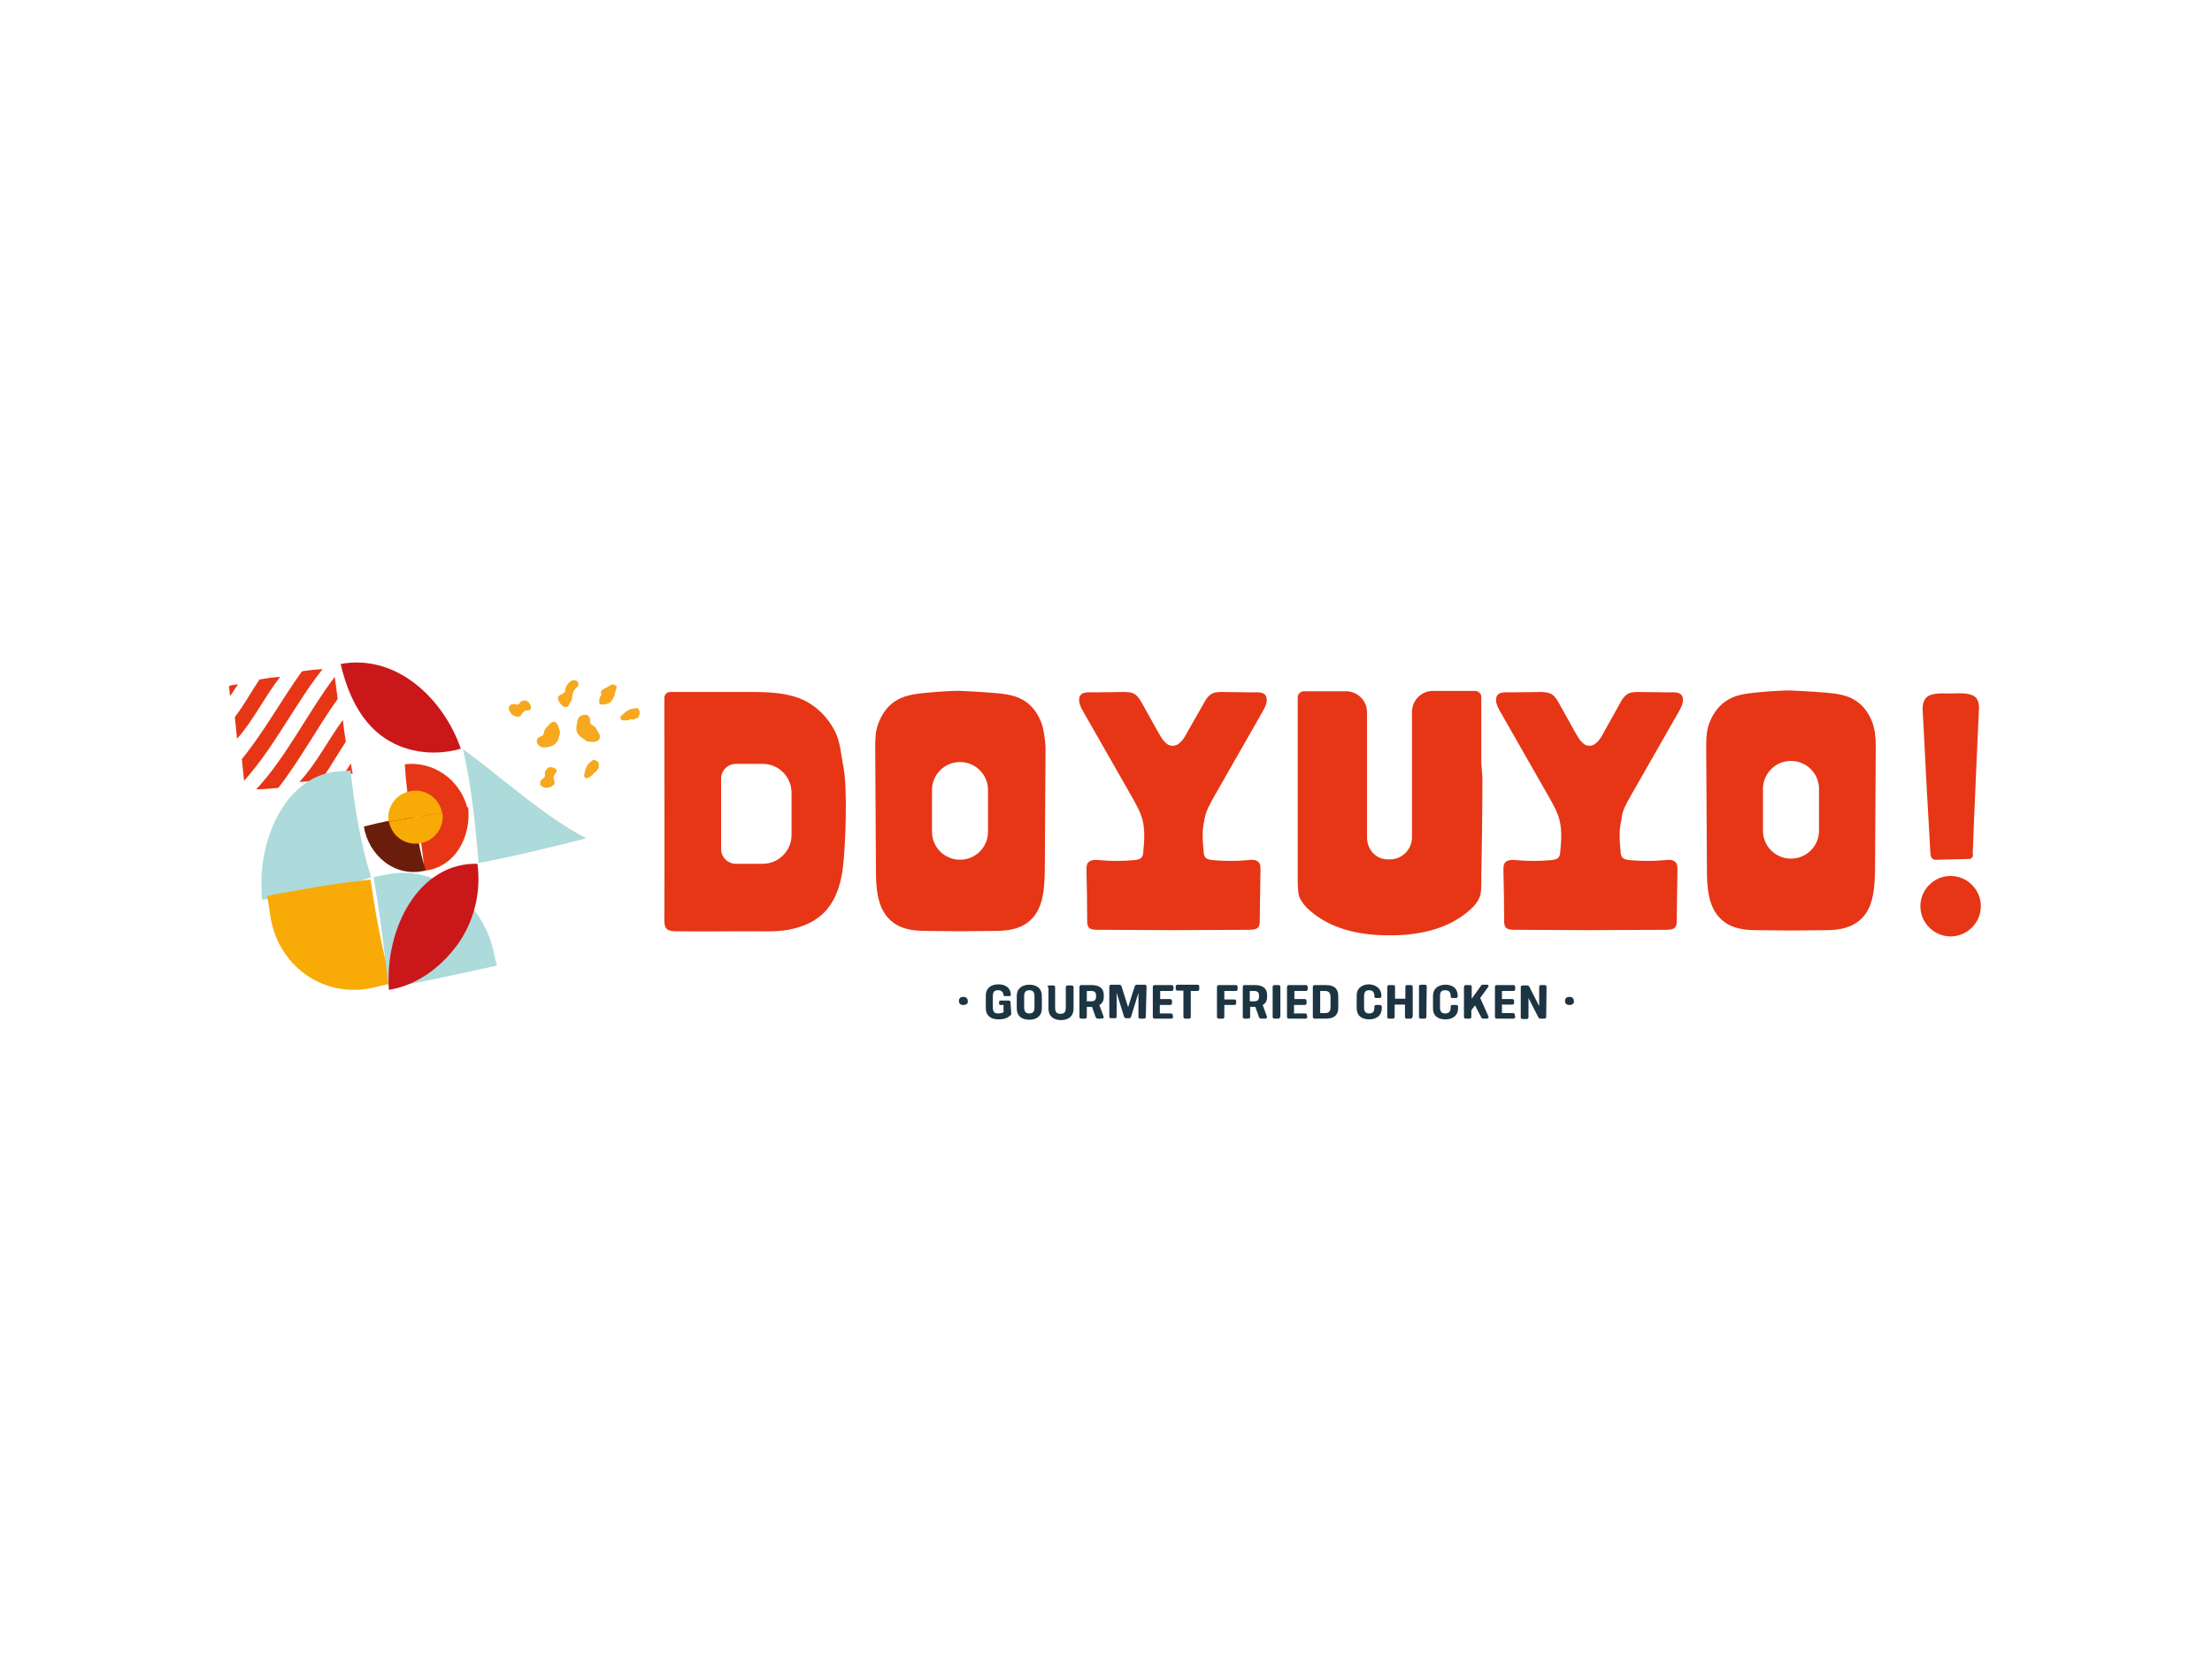 <?xml version="1.0" encoding="utf-8"?>
<!-- Generator: Adobe Illustrator 26.0.3, SVG Export Plug-In . SVG Version: 6.00 Build 0)  -->
<svg version="1.0" id="katman_1" xmlns="http://www.w3.org/2000/svg" xmlns:xlink="http://www.w3.org/1999/xlink" x="0px" y="0px"
	 viewBox="0 0 600 450" style="enable-background:new 0 0 600 450;" xml:space="preserve">
<style type="text/css">
	.st0{fill:#F7A81E;}
	.st1{fill:#E63616;}
	.st2{fill:#ADDADA;}
	.st3{fill:#F8AA06;}
	.st4{fill:#CA171A;}
	.st5{fill:#6B1D0C;}
	.st6{fill:#1D3443;}
</style>
<g id="Layer_2">
	<g id="Layer_1-2">
		<path class="st0" d="M151.8,199.3c-0.1,0.2-0.2,0.4-0.2,0.6c-0.1,0.5-0.2,0.9-0.5,1.3c-0.1,0.1-0.2,0.2-0.3,0.3
			c-0.1,0.1-0.1,0.2-0.2,0.3c-0.4,0.3-1,0.6-1.5,0.7c-0.8,0.2-1.6,0.4-2.3,0.1c-0.3-0.1-0.6-0.3-0.8-0.6c-0.2-0.3-0.4-0.5-0.4-0.9
			c0-0.3,0.1-0.6,0.3-0.9c0.4-0.4,0.9-0.4,1.3-0.7c0.4-0.3,0.3-0.9,0.5-1.4c0.2-0.5,0.8-1,1.1-1.4c0.3-0.4,0.7-0.7,1.1-0.9
			c1.1-0.2,1.6,1.2,1.8,2c0.1,0.3,0.2,0.7,0.2,1.1C151.8,199.1,151.8,199.2,151.8,199.3z"/>
		<path class="st0" d="M158.7,200.7c-0.2-0.2-0.4-0.3-0.6-0.4c-0.4-0.2-0.8-0.6-1.2-1c-0.1-0.1-0.1-0.3-0.2-0.4
			c-0.1-0.1-0.1-0.2-0.2-0.3c-0.2-0.6-0.2-1.2-0.1-1.7c0.1-0.8,0.2-1.7,0.7-2.4c0.2-0.3,0.6-0.5,1-0.5c0.3-0.1,0.7-0.2,1-0.1
			c0.3,0.1,0.6,0.3,0.8,0.7c0.3,0.5,0.1,1,0.2,1.5c0.1,0.5,0.8,0.6,1.2,1c0.4,0.4,0.7,1.1,1,1.6c0.3,0.4,0.5,0.9,0.4,1.4
			c-0.2,1.2-1.8,1.2-2.6,1.1c-0.4,0-0.8-0.1-1.1-0.2C159,200.9,158.8,200.8,158.7,200.7z"/>
		<path class="st0" d="M156.5,186.4c-0.4,0.3-0.7,0.7-0.9,1.1c-0.2,0.4-0.3,0.9-0.4,1.4c0,0.3-0.1,0.6-0.1,0.9
			c-0.1,0.2-0.2,0.5-0.4,0.6c-0.2,0.3-0.2,0.6-0.4,0.9c-0.3,0.5-0.9,0.6-1.4,0.4c-0.5-0.3-0.9-0.8-1.2-1.3c-0.4-0.6-0.6-1.2,0-1.7
			c0.4-0.4,0.9-0.4,1.3-0.8c0.4-0.3,0.3-1,0.5-1.5c0.3-0.7,0.8-1.3,1.4-1.7c0.2-0.1,0.4-0.2,0.6-0.2c0.4,0,0.9,0.1,1.2,0.4
			C157.1,185.5,156.9,186,156.5,186.4z"/>
		<path class="st0" d="M150.8,209.6c-0.2,0.3-0.5,0.6-0.6,0.9c-0.1,0.4,0,0.7,0.1,1.1c0.1,0.4,0.3,0.7,0,1.1
			c-0.2,0.3-0.5,0.5-0.8,0.7c-0.5,0.2-1,0.3-1.5,0.3c-0.3-0.1-0.5-0.1-0.8-0.3c-0.4-0.2-0.7-0.3-0.7-0.9c0-0.3,0.1-0.7,0.3-0.9
			c0.2-0.2,0.4-0.4,0.7-0.6c0.4-0.4,0.4-0.6,0.3-1.1c-0.1-0.6,0.4-1.2,0.8-1.6c0.2-0.1,0.4-0.2,0.6-0.2c0.5,0,0.9,0.1,1.3,0.3
			C151.1,208.8,151.1,209.2,150.8,209.6z"/>
		<path class="st0" d="M143.3,192.7c-0.4,0-0.8,0-1,0.2c-0.3,0.2-0.6,0.5-0.8,0.8c-0.2,0.4-0.4,0.7-0.8,0.7c-0.4,0-0.7,0-1.1-0.2
			c-0.5-0.2-0.9-0.5-1.2-1c-0.1-0.2-0.3-0.5-0.3-0.7c-0.2-0.4-0.2-0.7,0.2-1.1c0.2-0.2,0.5-0.4,0.9-0.4c0.3,0,0.6,0,0.9,0.1
			c0.6,0.1,0.7-0.1,1-0.6c0.4-0.5,1.2-0.6,1.7-0.4c0.2,0.1,0.4,0.2,0.5,0.3c0.3,0.3,0.6,0.8,0.7,1.2
			C144.1,192.5,143.7,192.6,143.3,192.7z"/>
		<path class="st0" d="M167.1,186c0,0.1,0.1,0.1,0.1,0.2c0.2,0.4-0.2,1-0.3,1.5c-0.1,0.4-0.2,0.9-0.4,1.3c-0.2,0.6-0.6,1.1-1,1.5
			c-0.6,0.4-1.3,0.6-2,0.6c-0.3,0-0.8,0.1-0.9-0.3c-0.1-0.3-0.1-0.7,0-1.1c0-0.3,0.1-0.7,0.3-0.9c0.1-0.1,0.2-0.2,0.2-0.3
			c0-0.1-0.1-0.4-0.1-0.6c0-0.3,0.1-0.5,0.3-0.7c0.4-0.4,1.1-0.6,1.6-0.9c0.3-0.2,0.5-0.4,0.8-0.5
			C166.2,185.5,166.7,185.7,167.1,186z"/>
		<path class="st0" d="M162.4,207.9c0.1,0.2,0,0.4-0.1,0.6c-0.2,0.2-0.3,0.3-0.4,0.5c-0.2,0.3-0.4,0.5-0.7,0.6
			c-0.3,0.2-0.4,0.6-0.7,0.8c-0.3,0.2-0.6,0.4-1,0.6c-0.3,0.2-0.7,0.1-0.9-0.2c-0.2-0.3-0.2-0.4-0.1-0.8c0.2-0.7,0.3-1.5,0.7-2.2
			c0.3-0.6,0.8-1,1.3-1.4c0.3-0.2,0.5-0.4,0.8-0.3c0.1,0,0.1,0.1,0.2,0.2c0.1,0,0.2,0.1,0.4,0.1c0.1,0.1,0.2,0.2,0.3,0.3
			c0.3,0.3,0.2,0.4,0.2,0.8C162.4,207.8,162.4,207.8,162.4,207.9z"/>
		<path class="st0" d="M173.3,194.3c-0.1,0.2-0.2,0.4-0.4,0.5c-0.2,0-0.4,0.1-0.7,0.2c-0.3,0.2-0.6,0.2-1,0.1c-0.4,0-0.7,0.3-1,0.3
			c-0.4,0-0.8,0-1.2,0c-0.4,0-0.7-0.3-0.7-0.7c0-0.3,0.1-0.5,0.4-0.7c0.6-0.5,1.1-1.1,1.8-1.4c0.6-0.3,1.2-0.4,1.9-0.5
			c0.3,0,0.6-0.1,0.8,0.2c0,0.1,0.1,0.2,0.1,0.3c0,0.1,0.2,0.2,0.2,0.3c0,0.1,0,0.3,0,0.4c0.1,0.4-0.1,0.5-0.2,0.8L173.3,194.3z"/>
		<path class="st1" d="M521.7,196c-0.1-1.4-0.1-2.2-0.2-3.6c0-0.9,0.1-1.7,0.5-2.5c1.1-2.2,4.8-1.8,7.2-1.8c2,0,6.2-0.5,7.2,1.8
			c0.3,0.6,0.4,1.3,0.4,2c-0.6,13.9-1.2,25.8-1.7,39.7c0.2,0.6-0.2,1.3-0.8,1.4c-0.2,0-0.3,0-0.5,0l-8.2,0.2c-0.5,0.1-0.9,0-1.3-0.2
			c-0.6-0.4-0.7-1.2-0.7-1.9C522.9,219.5,522.3,207.8,521.7,196z M537.3,245.8c0,4.5-3.7,8.2-8.2,8.2c-4.5,0-8.2-3.7-8.2-8.2
			c0-4.5,3.7-8.2,8.2-8.2c0,0,0,0,0,0C533.6,237.6,537.3,241.3,537.3,245.8L537.3,245.8z"/>
		<path class="st1" d="M401.8,207l0-17.9c0-1-0.8-1.7-1.7-1.7h-11.4c-3.2,0-5.7,2.6-5.7,5.7c0,0,0,0,0,0V207l0,0l0,20.1
			c0,3.2-2.5,5.8-5.6,6h-1.3c-3.1-0.2-5.3-2.8-5.3-6l0-17l0,0v-16.9c0-3.2-2.6-5.7-5.7-5.7h-11.4c-1,0-1.7,0.8-1.7,1.7c0,0,0,0,0,0
			l0,17.9l0,0v3h0c0,9.4,0,19.2,0,25.5c0,0.7,0,1.4,0,2.2c0,1.5,0,4.1,0.4,5.4c0.6,1.4,1.6,2.7,2.8,3.7c5.6,5,13.2,6.7,20.7,6.8h0.2
			h0.5l0,0h0.5l0,0h0.5h0.4c7.5-0.1,15.1-1.9,20.6-6.8c1.2-1,2.2-2.2,2.8-3.7c0.5-1.4,0.4-4,0.4-5.4c0.1-4.8,0.3-17.1,0.3-26.8l0,0
			L401.8,207L401.8,207z M375.6,233.7l-0.2,0L375.6,233.7L375.6,233.7z M377.6,233.7L377.6,233.7L377.6,233.7L377.6,233.7z"/>
		<path class="st1" d="M228.8,208.1c-0.7-3.3-0.8-6.7-2.3-9.7c-1.8-3.6-4.7-6.6-8.3-8.4c-4.4-2.1-9.5-2.3-14.3-2.3
			c-4.1,0-15.1,0-17,0h-5.1c-0.9,0-1.6,0.7-1.6,1.6c0,0,0,0,0,0v5.3c0,18.6,0.1,36.3,0,54.7c0,1,0,2,0.7,2.7
			c0.6,0.5,1.5,0.6,2.2,0.6c6.9,0.1,13.6,0,20.5,0c3.3,0,6.9,0.2,10.2-0.4c3.3-0.6,6.5-1.8,9-4c3.6-3.1,5.2-7.9,5.8-12.6
			C229.4,229.4,229.9,213.7,228.8,208.1z M214.7,226.5c0,4.3-3.5,7.8-7.8,7.8h-7.3c-2.2,0-4-1.8-4-4c0,0,0,0,0,0v-19.1
			c0-2.2,1.8-4,4-4h7.3c4.3,0,7.8,3.5,7.8,7.8L214.7,226.5z"/>
		<path class="st1" d="M282.5,196.1c-2.3-6-6.6-7.3-9.8-7.8c-2.3-0.4-9.8-0.8-12.3-0.9s-10,0.5-12.3,0.9c-3.1,0.5-7.5,1.8-9.8,7.8
			c-0.8,2-0.9,4.2-0.9,6.4c0.1,11.3,0.1,22.4,0.2,33.6c0,4.6,0.3,9.8,3.5,13.1c2.5,2.6,5.9,3.3,9.8,3.3c3.2,0,6.4,0.1,9.6,0.1
			c3.2,0,6.4-0.1,9.6-0.1c3.9,0,7.3-0.7,9.8-3.3c3.2-3.3,3.4-8.5,3.5-13.1c0.1-11.3,0.1-22.4,0.2-33.6
			C283.4,200.3,283.2,198.1,282.5,196.1z M268,225.6c0,4.2-3.4,7.6-7.6,7.6c-4.2,0-7.6-3.4-7.6-7.6v-11.3c0-4.2,3.4-7.6,7.6-7.6
			c4.2,0,7.6,3.4,7.6,7.6V225.6z"/>
		<path class="st1" d="M507.9,196c-2.3-6-6.6-7.3-9.8-7.8c-2.3-0.4-9.7-0.8-12.3-0.9s-10,0.5-12.3,0.9c-3.1,0.5-7.4,1.8-9.8,7.8
			c-0.8,2-0.9,4.2-0.9,6.4c0.1,11.2,0.1,22.3,0.2,33.5c0,4.6,0.3,9.8,3.5,13.1c2.5,2.6,5.9,3.3,9.8,3.3c3.2,0,6.3,0.1,9.5,0.1
			c3.2,0,6.4-0.1,9.5-0.1c3.9,0,7.2-0.7,9.8-3.3c3.2-3.3,3.4-8.5,3.5-13.1c0.1-11.2,0.1-22.3,0.2-33.5
			C508.8,200.2,508.6,198.1,507.9,196z M493.4,225.5c-0.1,4.2-3.6,7.5-7.8,7.4c-4-0.1-7.3-3.3-7.4-7.4v-11.3
			c-0.1-4.2,3.2-7.7,7.4-7.8c4.2-0.1,7.7,3.2,7.8,7.4c0,0.1,0,0.2,0,0.4V225.5z"/>
		<path class="st1" d="M329.3,216.1l13.3-23.3c0.5-0.9,1-1.9,1-2.9c0-2.5-2.4-2.1-4.2-2.1l-7.7-0.1c-1.1,0-2.3,0-3.2,0.6
			s-1.5,1.5-2,2.5l-4.5,7.9c-0.5,1-1.1,2-1.9,2.7c-1,1.1-2.7,1.2-3.8,0.2c-0.1-0.1-0.1-0.1-0.2-0.2c-0.8-0.7-1.3-1.7-1.9-2.7
			l-4.4-7.9c-0.5-0.9-1.1-1.9-2-2.5s-2.1-0.6-3.2-0.6l-7.7,0.1c-1.7,0-4.2-0.4-4.2,2.1c0,1,0.5,2,1,2.9l13.3,23.3
			c1.1,2,2.3,4,2.9,6.3c0.7,2.8,0.5,5.8,0.2,8.7c0,0.5-0.1,1-0.4,1.4c-0.4,0.6-1.3,0.7-2,0.8c-3.2,0.3-6.4,0.3-9.6,0
			c-1.1-0.1-2.3-0.1-3,0.7c-0.4,0.6-0.4,1.3-0.4,2c0.1,4.7,0.2,9.4,0.2,14.1c0,0.5,0.1,0.9,0.3,1.3c0.4,0.7,1.5,0.8,2.4,0.8
			l20.7,0.1l20.7-0.1c0.9,0,1.9-0.1,2.4-0.8c0.2-0.4,0.3-0.9,0.3-1.3c0.1-4.7,0.1-9.4,0.2-14.1c0-0.7,0-1.5-0.4-2
			c-0.7-0.9-1.9-0.8-3-0.7c-3.2,0.3-6.4,0.3-9.6,0c-0.7-0.1-1.6-0.2-2-0.8c-0.3-0.4-0.4-0.9-0.4-1.4c-0.3-2.9-0.5-5.9,0.2-8.7
			C327,220.1,328.2,218.1,329.3,216.1z"/>
		<path class="st1" d="M442.2,216.1l13.3-23.3c0.5-0.9,1-1.9,1-2.9c0-2.5-2.4-2.1-4.2-2.1l-7.7-0.1c-1.1,0-2.3,0-3.2,0.6
			s-1.5,1.5-2,2.5l-4.4,7.9c-0.5,1-1.1,2-1.9,2.7c-1,1.1-2.7,1.2-3.7,0.2c-0.1-0.1-0.1-0.1-0.2-0.2c-0.8-0.7-1.3-1.7-1.9-2.7
			l-4.4-7.9c-0.5-0.9-1.1-1.9-2-2.5c-0.9-0.5-2.1-0.6-3.2-0.6l-7.7,0.1c-1.7,0-4.2-0.4-4.2,2.1c0,1,0.5,2,1,2.9l13.3,23.3
			c1.1,2,2.3,4,2.9,6.3c0.7,2.8,0.5,5.8,0.2,8.7c0,0.5-0.1,1-0.4,1.4c-0.4,0.6-1.3,0.7-2,0.8c-3.2,0.3-6.4,0.3-9.6,0
			c-1.1-0.1-2.3-0.1-3,0.7c-0.4,0.6-0.4,1.3-0.4,2c0.1,4.7,0.2,9.4,0.2,14.1c0,0.5,0.1,0.9,0.3,1.3c0.4,0.7,1.5,0.8,2.4,0.8
			l20.7,0.1l20.7-0.1c0.9,0,1.9-0.1,2.4-0.8c0.2-0.4,0.3-0.9,0.3-1.3c0.1-4.7,0.1-9.4,0.2-14.1c0-0.7,0-1.5-0.4-2
			c-0.7-0.9-1.9-0.8-3-0.7c-3.2,0.3-6.4,0.3-9.6,0c-0.7-0.1-1.6-0.2-2-0.8c-0.3-0.4-0.4-0.9-0.4-1.4c-0.3-2.9-0.5-5.9,0.2-8.7
			C439.9,220.1,441.1,218.1,442.2,216.1z"/>
		<path class="st1" d="M95.2,207.1c-0.8,1-1.3,2.2-2.2,3.1c0.9-0.1,1.8-0.2,2.7-0.4C95.4,208.9,95.3,208,95.2,207.1z"/>
		<path class="st1" d="M81.2,212.1c2-0.1,4-0.2,6-0.6c2.4-3.4,4.4-7,6.6-10.3c-0.3-2-0.6-3.9-0.8-5.9
			C89,200.7,85.8,207.2,81.2,212.1z"/>
		<path class="st1" d="M69.5,214.1c2,0,4-0.2,6-0.4c6-7.7,10.7-16.6,16.1-24.1c-0.3-2-0.5-4-0.8-6C83.5,193.2,77.8,205.2,69.5,214.1
			z"/>
		<path class="st1" d="M62.4,188.8c0.8-1,1.4-2.2,2.2-3.2c-0.9,0.1-1.7,0.2-2.5,0.5C62.2,187,62.3,187.9,62.4,188.8z"/>
		<path class="st1" d="M65.6,205.9c0.2,1.9,0.4,3.9,0.6,5.9c8.2-9.1,13.9-21,21.3-30.3c-1.9,0.1-3.8,0.3-5.6,0.6
			C76.3,189.9,71.5,198.7,65.6,205.9z"/>
		<path class="st1" d="M63.7,194.5c0.2,1.9,0.4,3.9,0.6,5.9c4.5-5.1,7.6-11.6,11.7-16.8c-1.9,0.1-3.8,0.4-5.6,0.7
			C68.1,187.7,66.1,191.4,63.7,194.5z"/>
		<path class="st2" d="M100.7,238c-9.3,3-19.2,5.6-29.7,6c0-1.6,0-3.1-0.1-4.7c0.1-13.4,7.1-28.3,20-30c1.4-0.1,2.8-0.2,4.2-0.3
			C96.2,219.2,97.8,229,100.7,238z"/>
		<path class="st3" d="M106.2,266.7c-1.5,0.4-3,0.7-4.5,1.1c-14.1,3.4-26.8-6.1-28.5-20.2c-0.2-1.5-0.5-3.1-0.7-4.6
			c9.3-1.8,18.6-3.4,28-4.4C101.9,248.2,103.6,257.6,106.2,266.7z"/>
		<path class="st2" d="M134.8,261.9c-9.6,2.1-19.3,4.3-29.4,6.1c-1.1-10-2.3-20.1-4.1-30.1c1.4-0.3,2.9-0.6,4.3-0.8
			c13.2-2.4,25.2,7.9,28.2,20.6C134.1,259.1,134.4,260.5,134.8,261.9z"/>
		<path class="st2" d="M159,227.4c-9.5,2.4-19.1,4.8-29.2,6.7c-0.8-10.3-1.9-20.6-4.2-30.9C137,211.6,146.9,220.9,159,227.4z"/>
		<path class="st4" d="M92.4,180.1L92.4,180.1c1.9,8.1,5.3,15.2,11.1,19.5c5.7,4.3,13.7,5.7,21.5,3.5l0,0
			C120.4,189.7,107.7,177.3,92.4,180.1z"/>
		<path class="st4" d="M129.5,234.3L129.5,234.3c-15.8-0.4-25.2,17.4-24,34.2l0,0c8.5-1.4,15.2-7.2,19.3-13.3
			C128.8,249.1,130.5,241.6,129.5,234.3z"/>
		<path class="st1" d="M126.8,219.2c-2.1-8-9.5-12.8-17-11.9c0.3,4.9,0.9,9.7,1.7,14.5C116.7,220.6,121.8,219.9,126.8,219.2z"/>
		<path class="st1" d="M127,219c0.8,7.8-3.3,16.2-11.9,17.2c-0.4-4.9-1.1-9.7-2-14.5C117.6,220.4,122.2,219.4,127,219z"/>
		<path class="st5" d="M98.7,224.2c1.2,7.6,8.3,14.1,16.8,11.9c-1.6-4.8-2.4-9.7-2.9-14.7C107.9,222.1,103.2,223,98.7,224.2z"/>
		<path class="st3" d="M105.5,222.9c0.8,4,4.6,6.6,8.6,5.8c3.9-0.7,6.5-4.4,5.9-8.3L105.5,222.9z"/>
		<path class="st3" d="M119.9,220.4c-0.8-4-4.6-6.6-8.6-5.8c-3.9,0.7-6.5,4.4-5.9,8.3L119.9,220.4z"/>
		<path class="st6" d="M261.3,272.6c-1.1,0-1.2-0.8-1.2-1.1s0.1-1.1,1.2-1.1s1.2,0.8,1.2,1.1C262.6,271.8,262.5,272.6,261.3,272.6z"
			/>
		<path class="st6" d="M274.3,275c0,0.2-0.1,0.3-0.2,0.4c-0.8,0.7-1.6,1.1-3.3,1.1c-1.8,0-3.4-0.8-3.4-3.1v-3.3
			c0-2.3,1.7-3.1,3.4-3.1c1.7,0,3.2,0.7,3.4,2.7c0,0.2-0.1,0.5-0.4,0.5c0,0-0.1,0-0.1,0h-1.1c-0.2,0-0.4-0.1-0.4-0.3c0,0,0,0,0,0
			c0-0.7-0.6-1.3-1.3-1.3c-0.1,0-0.1,0-0.2,0c-1,0-1.4,0.5-1.4,1.7v2.9c0,1.2,0.4,1.7,1.4,1.7c0.5,0,1-0.1,1.5-0.3v-2h-0.8
			c-0.2,0-0.4-0.1-0.4-0.3c0,0,0,0,0-0.1v-0.4c0-0.2,0.1-0.4,0.3-0.4c0,0,0,0,0.1,0h2.2c0.3,0,0.5,0.2,0.5,0.4c0,0,0,0,0,0.1
			L274.3,275z"/>
		<path class="st6" d="M282.6,273.5c0,2.3-1.7,3.1-3.4,3.1c-1.8,0-3.4-0.8-3.4-3.1v-3.3c0-2.3,1.7-3.1,3.4-3.1
			c1.8,0,3.4,0.8,3.4,3.1V273.5z M280.6,270.3c0-1.2-0.4-1.7-1.4-1.7s-1.4,0.5-1.4,1.7v2.9c0,1.2,0.4,1.7,1.4,1.7s1.4-0.5,1.4-1.7
			V270.3z"/>
		<path class="st6" d="M284.1,267.8c0-0.3,0.2-0.5,0.5-0.5c0,0,0,0,0.1,0h1c0.3,0,0.5,0.2,0.5,0.4c0,0,0,0,0,0.1v5.5
			c0,1.2,0.4,1.7,1.5,1.7c1,0,1.4-0.5,1.4-1.7v-5.5c0-0.3,0.2-0.5,0.5-0.5c0,0,0,0,0.1,0h1c0.3,0,0.5,0.2,0.5,0.5c0,0,0,0,0,0.1v5.7
			c0,2.3-1.7,3.1-3.4,3.1s-3.4-0.8-3.4-3.1V267.8z"/>
		<path class="st6" d="M299.3,275.6c0.2,0.4,0,0.7-0.5,0.7h-1c-0.3,0-0.5-0.2-0.6-0.4l-1-2.8c-0.1,0-0.3,0-0.4,0h-1v2.7
			c0,0.3-0.2,0.5-0.4,0.5c0,0,0,0-0.1,0h-1c-0.3,0-0.5-0.2-0.5-0.4c0,0,0,0,0-0.1v-8.1c0-0.3,0.2-0.5,0.5-0.5c0,0,0,0,0.1,0h2.6
			c1.9,0,3.4,0.6,3.4,2.8v0.3c0,1.2-0.4,1.9-1.2,2.3L299.3,275.6z M297.3,270c0-0.8-0.4-1.2-1.3-1.2h-1.2v2.8h1.2
			c0.9,0,1.3-0.4,1.3-1.2L297.3,270z"/>
		<path class="st6" d="M310.8,275.8c0,0.3-0.2,0.5-0.4,0.5c0,0,0,0-0.1,0h-1c-0.3,0-0.5-0.2-0.5-0.4c0,0,0,0,0-0.1v-6.5l-2,6.5
			c-0.1,0.3-0.3,0.4-0.6,0.4h-0.7c-0.3,0-0.5-0.2-0.6-0.4l-2-6.5v6.4c0,0.3-0.2,0.5-0.4,0.5c0,0,0,0-0.1,0h-1
			c-0.3,0-0.5-0.2-0.5-0.4c0,0,0,0,0-0.1v-8.1c0-0.3,0.2-0.5,0.5-0.5c0,0,0,0,0.1,0h2.1c0.3,0,0.5,0.2,0.6,0.4l1.8,5.7l1.8-5.7
			c0.1-0.2,0.3-0.4,0.6-0.4h2.1c0.3,0,0.5,0.2,0.5,0.5c0,0,0,0,0,0.1L310.8,275.8z"/>
		<path class="st6" d="M318.2,275.8c0,0.3-0.2,0.5-0.4,0.5c0,0,0,0-0.1,0h-4.5c-0.3,0-0.5-0.2-0.5-0.4c0,0,0,0,0-0.1v-8.1
			c0-0.3,0.2-0.5,0.5-0.5c0,0,0,0,0.1,0h4.5c0.3,0,0.5,0.2,0.5,0.5c0,0,0,0,0,0.1v0.5c0,0.3-0.2,0.5-0.5,0.5c0,0,0,0-0.1,0h-3v2.2
			h2.7c0.3,0,0.5,0.2,0.5,0.5c0,0,0,0,0,0.1v0.5c0,0.3-0.2,0.5-0.5,0.5c0,0,0,0-0.1,0h-2.7v2.3h3c0.3,0,0.5,0.2,0.5,0.4
			c0,0,0,0,0,0.1L318.2,275.8z"/>
		<path class="st6" d="M325.3,268.3c0,0.3-0.2,0.5-0.5,0.5c0,0,0,0-0.1,0h-1.7v7c0,0.3-0.2,0.5-0.4,0.5c0,0,0,0-0.1,0h-1
			c-0.3,0-0.5-0.2-0.5-0.5c0,0,0,0,0-0.1v-7h-1.6c-0.3,0-0.5-0.2-0.5-0.5c0,0,0,0,0-0.1v-0.5c0-0.3,0.2-0.5,0.5-0.5c0,0,0,0,0.1,0
			h5.3c0.3,0,0.5,0.2,0.5,0.4c0,0,0,0,0,0.1V268.3z"/>
		<path class="st6" d="M335.7,268.3c0,0.3-0.2,0.5-0.5,0.5c0,0,0,0-0.1,0h-3v2.3h2.7c0.3,0,0.5,0.2,0.5,0.4c0,0,0,0,0,0.1v0.5
			c0,0.3-0.2,0.5-0.4,0.5c0,0,0,0-0.1,0h-2.7v3.2c0,0.3-0.2,0.5-0.4,0.5c0,0,0,0-0.1,0h-1c-0.3,0-0.5-0.2-0.5-0.4c0,0,0,0,0-0.1
			v-8.1c0-0.3,0.2-0.5,0.5-0.5c0,0,0,0,0.1,0h4.5c0.3,0,0.5,0.2,0.5,0.5c0,0,0,0,0,0.1L335.7,268.3z"/>
		<path class="st6" d="M343.6,275.6c0.2,0.4,0,0.7-0.5,0.7h-1c-0.3,0-0.5-0.2-0.6-0.4l-1-2.8c-0.1,0-0.3,0-0.4,0h-1v2.7
			c0,0.3-0.2,0.5-0.4,0.5c0,0,0,0-0.1,0h-1c-0.3,0-0.5-0.2-0.5-0.4c0,0,0,0,0-0.1v-8.1c0-0.3,0.2-0.5,0.5-0.5c0,0,0,0,0.1,0h2.6
			c1.9,0,3.4,0.6,3.4,2.8v0.3c0,1.2-0.4,1.9-1.2,2.3L343.6,275.6z M341.5,270c0-0.8-0.4-1.2-1.3-1.2H339v2.8h1.2
			c0.9,0,1.3-0.4,1.3-1.2L341.5,270z"/>
		<path class="st6" d="M347.2,275.8c0,0.3-0.2,0.5-0.4,0.5c0,0,0,0-0.1,0h-1c-0.3,0-0.5-0.2-0.5-0.4c0,0,0,0,0-0.1v-8.1
			c0-0.3,0.2-0.5,0.5-0.5c0,0,0,0,0.1,0h1c0.3,0,0.5,0.2,0.5,0.5c0,0,0,0,0,0.1V275.8z"/>
		<path class="st6" d="M354.6,275.8c0,0.3-0.2,0.5-0.4,0.5c0,0,0,0-0.1,0h-4.5c-0.3,0-0.5-0.2-0.5-0.4c0,0,0,0,0-0.1v-8.1
			c0-0.3,0.2-0.5,0.5-0.5c0,0,0,0,0.1,0h4.5c0.3,0,0.5,0.2,0.5,0.5c0,0,0,0,0,0.1v0.5c0,0.3-0.2,0.5-0.5,0.5c0,0,0,0-0.1,0h-3v2.2
			h2.8c0.3,0,0.5,0.2,0.5,0.5c0,0,0,0,0,0.1v0.5c0,0.3-0.2,0.5-0.5,0.5c0,0,0,0-0.1,0h-2.8v2.3h3c0.3,0,0.5,0.2,0.5,0.4
			c0,0,0,0,0,0.1L354.6,275.8z"/>
		<path class="st6" d="M356.6,276.3c-0.3,0-0.5-0.2-0.5-0.4c0,0,0,0,0-0.1v-8.1c0-0.3,0.2-0.5,0.5-0.5c0,0,0,0,0.1,0h2.9
			c1.9,0,3.4,0.6,3.4,3.1v3c0,2.4-1.5,3-3.4,3L356.6,276.3z M360.9,270.5c0-1.1-0.4-1.7-1.5-1.7h-1.3v6h1.3c1.1,0,1.5-0.5,1.5-1.7
			V270.5z"/>
		<path class="st6" d="M374.7,270.2c0,0.3-0.2,0.5-0.4,0.5c0,0,0,0-0.1,0h-1c-0.2,0-0.4-0.2-0.4-0.4c0,0,0,0,0-0.1v0
			c0-1-0.4-1.6-1.4-1.6s-1.4,0.5-1.4,1.7v2.9c0,1.2,0.4,1.7,1.4,1.7s1.4-0.5,1.4-1.7v-0.2c0-0.2,0.2-0.4,0.4-0.4c0,0,0,0,0.1,0h1
			c0.3,0,0.5,0.2,0.5,0.4c0,0,0,0,0,0.1v0.3c0,2.3-1.7,3.1-3.4,3.1c-1.8,0-3.4-0.8-3.4-3.1v-3.3c0-2.3,1.7-3.1,3.4-3.1
			C373,267.1,374.7,267.9,374.7,270.2L374.7,270.2z"/>
		<path class="st6" d="M383.1,275.8c0,0.3-0.2,0.5-0.4,0.5c0,0,0,0-0.1,0h-1c-0.3,0-0.5-0.2-0.5-0.4c0,0,0,0,0-0.1v-3.3h-2.8v3.3
			c0,0.3-0.2,0.5-0.5,0.5c0,0,0,0,0,0h-1c-0.3,0-0.5-0.2-0.5-0.4c0,0,0,0,0-0.1v-8.1c0-0.3,0.2-0.5,0.5-0.5c0,0,0,0,0.1,0h1
			c0.3,0,0.5,0.2,0.5,0.4c0,0,0,0,0,0.1v3.2h2.8v-3.2c0-0.3,0.2-0.5,0.4-0.5c0,0,0,0,0.1,0h1c0.3,0,0.5,0.2,0.5,0.5c0,0,0,0,0,0.1
			V275.8z"/>
		<path class="st6" d="M386.9,275.8c0,0.3-0.2,0.5-0.4,0.5c0,0,0,0-0.1,0h-1c-0.3,0-0.5-0.2-0.5-0.5c0,0,0,0,0-0.1v-8.1
			c0-0.3,0.2-0.5,0.5-0.5c0,0,0,0,0.1,0h1c0.3,0,0.5,0.2,0.5,0.4c0,0,0,0,0,0.1L386.9,275.8z"/>
		<path class="st6" d="M395.4,270.2c0,0.3-0.2,0.5-0.4,0.5c0,0,0,0-0.1,0h-1c-0.2,0-0.4-0.1-0.4-0.4c0,0,0-0.1,0-0.1v0
			c0-1-0.4-1.6-1.5-1.6s-1.4,0.5-1.4,1.7v2.9c0,1.2,0.4,1.7,1.4,1.7s1.5-0.5,1.5-1.7v-0.2c0-0.2,0.1-0.4,0.4-0.4c0,0,0.1,0,0.1,0h1
			c0.3,0,0.5,0.2,0.5,0.4c0,0,0,0,0,0.1v0.3c0,2.3-1.7,3.1-3.4,3.1c-1.8,0-3.4-0.7-3.4-3v-3.3c0-2.3,1.7-3.1,3.4-3.1
			S395.4,267.9,395.4,270.2L395.4,270.2z"/>
		<path class="st6" d="M403.7,275.6c0.2,0.4,0,0.7-0.4,0.7h-1c-0.2,0-0.4-0.1-0.5-0.3l-1.7-3.3l-1,1.3v1.8c0,0.3-0.2,0.5-0.4,0.5
			c0,0,0,0-0.1,0h-1c-0.3,0-0.5-0.2-0.5-0.4c0,0,0,0,0-0.1v-8.1c0-0.3,0.2-0.5,0.5-0.5c0,0,0,0,0.1,0h1c0.3,0,0.5,0.2,0.5,0.4
			c0,0,0,0,0,0.1v3.2l2.5-3.5c0.1-0.2,0.3-0.3,0.5-0.3h1.1c0.5,0,0.6,0.3,0.3,0.7l-2.1,2.9L403.7,275.6z"/>
		<path class="st6" d="M411,275.8c0,0.3-0.2,0.5-0.5,0.5c0,0,0,0-0.1,0H406c-0.3,0-0.5-0.2-0.5-0.4c0,0,0,0,0-0.1v-8.1
			c0-0.3,0.2-0.5,0.4-0.5c0,0,0,0,0.1,0h4.5c0.3,0,0.5,0.2,0.5,0.5c0,0,0,0,0,0.1v0.5c0,0.3-0.2,0.5-0.5,0.5c0,0,0,0-0.1,0h-3v2.2
			h2.8c0.3,0,0.5,0.2,0.5,0.4c0,0,0,0,0,0.1v0.5c0,0.3-0.2,0.5-0.4,0.5c0,0,0,0-0.1,0h-2.8v2.3h3c0.3,0,0.5,0.2,0.5,0.5
			c0,0,0,0,0,0.1L411,275.8z"/>
		<path class="st6" d="M419.4,275.8c0,0.3-0.2,0.5-0.4,0.5c0,0,0,0-0.1,0h-1.1c-0.2,0-0.4-0.1-0.5-0.3l-2.7-5.3v5.2
			c0,0.3-0.2,0.5-0.5,0.5c0,0,0,0-0.1,0h-1c-0.3,0-0.5-0.2-0.5-0.4c0,0,0,0,0-0.1v-8.1c0-0.3,0.2-0.5,0.5-0.5c0,0,0,0,0.1,0h1.2
			c0.2,0,0.4,0.1,0.5,0.3l2.7,5.3v-5.2c0-0.3,0.2-0.5,0.4-0.5c0,0,0,0,0.1,0h1c0.3,0,0.5,0.2,0.5,0.5c0,0,0,0,0,0.1L419.4,275.8z"/>
		<path class="st6" d="M425.7,272.6c-1.1,0-1.2-0.8-1.2-1.1s0.1-1.1,1.2-1.1s1.2,0.8,1.2,1.1C427,271.8,426.9,272.6,425.7,272.6z"/>
	</g>
</g>
</svg>
